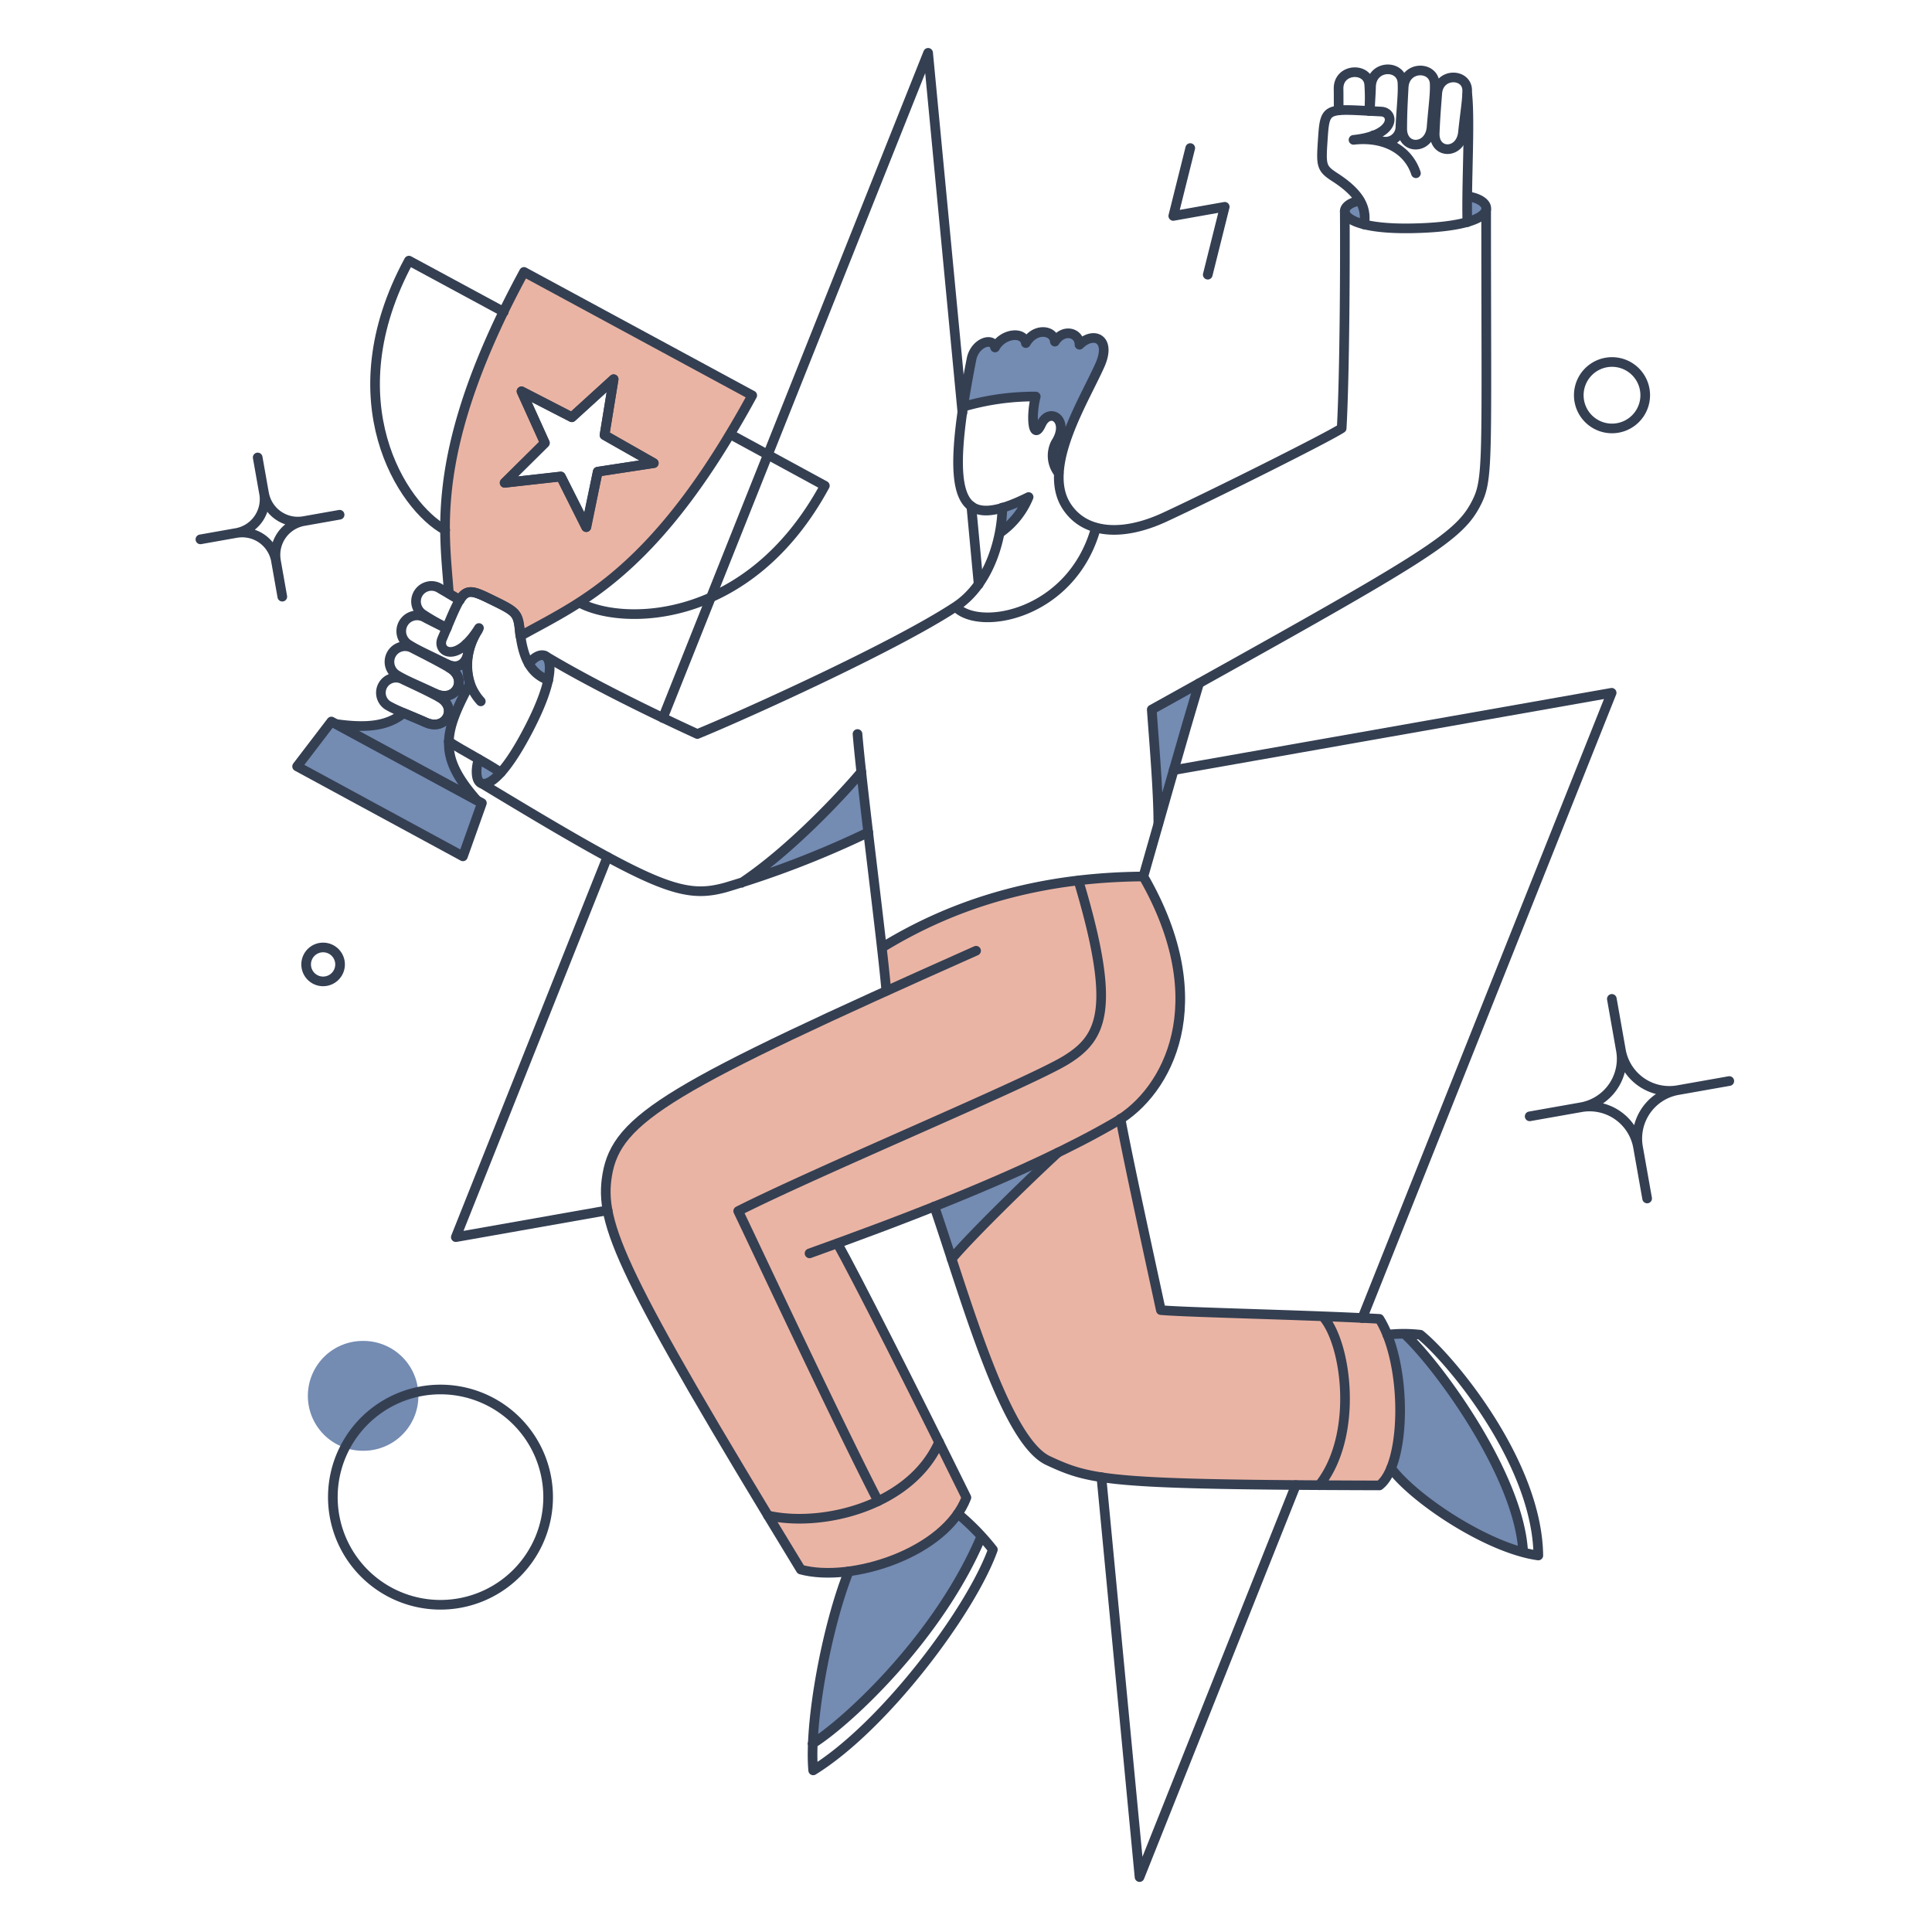 <svg width="154" height="154" viewBox="0 0 154 154" fill="none" xmlns="http://www.w3.org/2000/svg"><path d="M109.969 105.142c-5.679-.306-15.508-.518-17.45-.698-.998-4.579-2.607-11.828-3.245-15.23a.456.456 0 00.032-.022c3.94-2.544 7.474-9.51 1.818-19.325-7.538.064-14.453 1.755-20.823 5.671.16 1.44.29 2.661.363 3.46C52.56 87.189 49.071 89.6 48.402 93.657c-.777 4.738 3.352 11.503 15.428 31.438 4.592 1.072 11.586-1.553 13.203-5.729-1.847-3.732-8.258-16.649-10.28-20.256 5.451-1.99 11.786-4.458 17.011-6.972-2.137 2.055-6.383 6.38-7.923 8.208 2.24 6.835 4.857 14.771 7.692 16.083 3.312 1.531 4.838 1.977 26.421 1.977 2.478-2.221 1.923-10.045.015-13.263zM41.77 21.675a83.398 83.398 0 00-1.628 3.156c-3.911 8.07-4.682 13.407-4.668 17.39.014 1.964.203 3.593.306 5.076v.014c.276.16.536.32.858.51.581-.92 1.061-.742 2.486-.044 1.963.96 2.152 1.047 2.296 2.428.015.175.03.334.059.494 1.366-.77 2.922-1.54 4.696-2.678 3.36-2.167 7.402-5.715 12.011-13.407a79.282 79.282 0 001.774-3.097l-18.19-9.842zm5.875 15.923l-.93 4.42-2.018-4.042-4.479.509 3.214-3.185-1.86-4.115 4.012 2.067 3.33-3.025-.727 4.464 3.927 2.225-4.468.682z" fill="#EAB4A4"/><path d="M116.949 15.684a46.055 46.055 0 000 2.036c.974-.29 1.425-.64 1.498-.989.133-.628-1.088-1.129-1.498-1.047zm-4.988 90.65a8.822 8.822 0 00-1.378.073c1.28 3.17 1.353 8.085.307 10.644 1.683 2.254 6.658 5.656 10.527 6.689-.28-6.078-6.78-14.934-9.456-17.406zm-3.562-90.33c-.249-.008-1.225.187-1.225.857 0 .364.451.772 1.556 1.048a2.804 2.804 0 00-.331-1.906v.001zM91.807 56.56c.204 3.01.524 6.601.524 9.088 1.105-3.883 2.457-8.58 3.242-11.182l-3.766 2.093zm-5.773-29.083c0-.989-1.28-1.323-1.963-.247-.058-.93-1.57-1.148-2.312.116-.16-1.003-1.861-.785-2.457.35-.175-.888-1.629-.393-1.876.93-.262 1.396-.495 2.66-.654 3.795a20.065 20.065 0 015.787-.814c-.407 1.541-.23 3.62.436 2.21.654-1.41 2.327-.349 1.148 1.498a2.26 2.26 0 00.247 2.399c.175-3.04 2.53-6.98 3.257-8.58.99-2.166-.508-2.747-1.613-1.657zM74.46 96.17c.436 1.294.901 2.704 1.377 4.173 1.716-2.036 6.674-6.849 8.463-8.463-3.123 1.527-6.541 2.995-9.84 4.29zm5.442-55.693a12.796 12.796 0 01-.19 1.978 6.444 6.444 0 002.254-2.832c-.664.338-1.355.624-2.064.854zm-3.552 80.18a12.375 12.375 0 011.89 1.818c-3.373 7.997-10.6 14.73-13.45 16.518a48.254 48.254 0 012.879-13.741c3.272-.436 6.952-2.094 8.68-4.595zm-7.692-59.123c-1.498 1.803-5.657 6.267-9.554 8.841a81.351 81.351 0 0010.106-4.03c-.19-1.602-.374-3.206-.552-4.81zm-25.2-9.25c-.32-.189-.873.044-1.28.64a2.848 2.848 0 001.524 1.294c.236-1.134.076-1.745-.244-1.934zm-3.534 9.292c-.669.756-1.178.976-1.512.873-.466-.144-.524-1.018-.247-1.934.596.349 1.192.698 1.76 1.061zM28.916 115.64a4.38 4.38 0 004.097-2.688 4.38 4.38 0 00-4.096-6.066 4.377 4.377 0 000 8.754z" fill="#748BB2"/><path d="M35.78 59.133c.03-1.324.654-2.733 1.684-4.653a5.021 5.021 0 01.633-4.24 6.61 6.61 0 01-.907 1.115c.437.887-.276 2.24-1.54 1.6l.174.275c1.541.873.523 2.851-1.12 2.067l.306.277c1.512.8.567 2.733-1.061 2.02-.713-.319-1.295-.552-1.774-.755-1.251 1.002-2.807 1.236-5.395.872l11.226 6.078c-1.6-1.82-2.27-3.187-2.226-4.656zm-9.376-1.621L23.67 61.09l13.218 7.169 1.512-4.247-11.996-6.5z" fill="#748BB2"/><path d="M39.924 61.577c-1.377-.902-2.966-1.702-4.159-2.472m40.948-26.219L73.98 4.211 52.837 57.228m25.171-10.644l-.582-6.238m31.162 64.723l19.877-49.847-34.913 6.165m-5.758 56.362l3.039 31.874 12.462-31.249M48.416 68.309L36.333 98.613l12.098-2.138M40.157 24.86l-7.562-4.086c-6.046 11.167-.523 19.63 2.894 21.477m9.219-4.261l-4.478.495 3.199-3.17-1.862-4.115 4.014 2.065 3.33-3.04-.727 4.45 3.926 2.24-4.465.683-.901 4.42-2.036-4.028z" stroke="#343F52" stroke-width=".769" stroke-linecap="round" stroke-linejoin="round"/><path d="M58.238 34.633l7.511 4.084c-6.052 11.168-16.154 11.168-19.558 9.321m-11.264 79.877a8.58 8.58 0 10-.001-17.156 8.58 8.58 0 000 17.156zm93.567-93.764a2.649 2.649 0 002.647-2.646 2.648 2.648 0 10-2.647 2.646zM25.718 78.226a1.352 1.352 0 100-2.703 1.352 1.352 0 000 2.703zm69.157-66.424l-1.352 5.41 4.1-.728-1.352 5.41M34.69 55.28c1.645.78 2.659-1.19 1.12-2.066-1.149-.653-1.979-1.063-2.91-1.542a1.244 1.244 0 00-1.337 2.094c.74.468 1.616.798 3.127 1.514zm1.963-7.445c-.582-.35-1.002-.585-1.57-.919a1.233 1.233 0 00-1.411 2.022c.622.415 1.273.784 1.948 1.105m-1.658 7.549c1.614.712 2.559-1.22 1.047-2.021-1.12-.595-1.95-.97-2.85-1.396a1.201 1.201 0 00-1.25 2.05c.727.421 1.57.713 3.053 1.367zm1.628-7.489c-.597-.32-1.123-.56-1.702-.872a1.26 1.26 0 00-1.396 2.094c.755.496 1.617.852 3.138 1.614 1.267.634 1.977-.713 1.541-1.6m4.993 1.585c.421-.596.97-.823 1.294-.64.576.33.624 2.007-1.163 5.54-1.906 3.767-3.244 4.831-3.898 4.625-.451-.143-.523-1.033-.247-1.934" stroke="#343F52" stroke-width=".769" stroke-linecap="round" stroke-linejoin="round"/><path d="M43.702 54.218c-.989-.407-1.99-1.132-2.269-4.013-.135-1.377-.333-1.47-2.296-2.428-2.295-1.121-2.166-.919-3.897 3.155-.425 1.002 1.135 2.036 2.938-.872-1.41 2.224-1.148 4.438.145 5.845m75.789-45.775c-.144 1.817-2.349 1.875-2.341.116.005-1.309.061-2.24.116-3.286.092-1.745 2.419-1.73 2.472-.291.034.872-.113 1.788-.247 3.46zm-7.4-1.337c-.015-.64-.005-1.106-.015-1.717-.027-1.658 2.335-1.733 2.443-.349.05.706.05 1.416 0 2.123m7.474 1.701c-.182 1.775-2.319 1.774-2.254.059.049-1.266.129-2.167.204-3.17.126-1.684 2.385-1.615 2.385-.23 0 .84-.169 1.728-.335 3.341zm-7.416-1.716c.015-.683.072-1.265.087-1.92.042-1.773 2.41-1.802 2.502-.348.055.888-.073 1.818-.16 3.52a1.187 1.187 0 01-.817 1.15 1.182 1.182 0 01-1.335-.45m-1.091 5.218c-.727.116-1.192.465-1.192.828 0 .655 1.41 1.438 5.351 1.367 4.188-.076 5.774-.814 5.918-1.483.103-.48-.509-.918-1.425-1.061" stroke="#343F52" stroke-width=".769" stroke-linecap="round" stroke-linejoin="round"/><path d="M108.748 17.895c.131-1.062-.006-2.261-2.341-3.767-1.122-.723-1.106-.945-.96-3.111.173-2.56.277-2.344 4.653-2.123 1.076.054 1.192 1.904-2.21 2.253 2.617-.29 4.406.902 4.974 2.662m4.099 3.897c-.087-2.996.23-7.823 0-10.15m-9.771 9.292c.029 3.635 0 12.941-.247 17.29-1.148.755-10.208 5.28-14.09 7.08-3.516 1.632-6.488 1.294-7.872-.922-1.914-3.062 1.354-8.21 2.678-11.161.975-2.167-.509-2.748-1.614-1.658 0-.974-1.28-1.323-1.963-.247-.073-.93-1.585-1.148-2.312.116-.174-.988-1.861-.77-2.457.35-.175-.873-1.619-.383-1.876.93-2.31 11.756-.918 13.7 4.551 10.993a6.444 6.444 0 01-2.254 2.832" stroke="#343F52" stroke-width=".769" stroke-linecap="round" stroke-linejoin="round"/><path d="M118.461 16.731c0 20.489.223 21.494-.858 23.513-1.433 2.679-4.26 4.348-25.796 16.316.218 3.01.524 6.601.524 9.088M43.458 52.285c4.798 2.879 11.313 5.845 12.127 6.223 3.635-1.483 15.66-6.91 20.587-10.15 2.879-1.891 3.708-5.801 3.723-7.895m-3.72 7.907c1.905 2.007 9.278.613 11.183-6.296m-10.586-9.653c1.88-.55 3.828-.824 5.787-.814-.407 1.556-.23 3.65.436 2.21s2.334-.33 1.148 1.498a2.233 2.233 0 00.247 2.4" stroke="#343F52" stroke-width=".769" stroke-linecap="round" stroke-linejoin="round"/><path d="M64.528 99.907C71.1 97.55 81.864 93.57 89 89.394c4.044-2.368 7.94-9.452 2.137-19.53 1.09-3.826 3.33-11.72 4.44-15.398" stroke="#343F52" stroke-width=".769" stroke-linecap="round" stroke-linejoin="round"/><path d="M77.804 75.783c-24.371 10.848-28.64 13.32-29.402 17.871-.65 3.883 1.003 7.78 15.428 31.455 4.013 1.091 11.546-1.338 13.203-5.74-4.333-8.801-8.84-17.679-10.28-20.256" stroke="#343F52" stroke-width=".769" stroke-linecap="round" stroke-linejoin="round"/><path d="M74.474 96.17c2.501 7.299 5.628 18.656 9.074 20.256 3.446 1.599 4.784 1.919 26.404 1.977 2.166-1.658 2.239-9.699 0-13.276-5.74-.32-15.37-.509-17.42-.698-1.004-4.653-2.603-11.939-3.215-15.254M76.35 120.657a18.93 18.93 0 012.792 2.865c-1.745 4.871-8.648 14.09-14.323 17.595-.335-3.767 1.061-11.386 2.835-15.865m37.793-20.314c1.919 2.152 2.864 9.496-.291 13.451m-43.944 2.413c4.42.975 11.404-.799 13.64-5.845M64.76 138.994c2.822-1.775 10.092-8.522 13.466-16.532" stroke="#343F52" stroke-width=".769" stroke-linecap="round" stroke-linejoin="round"/><path d="M110.58 106.392a11.358 11.358 0 012.632 0c2.457 1.99 9.321 10.223 9.408 17.595-3.955-.536-9.844-4.435-11.735-6.951m1.076-10.702c2.679 2.472 9.161 11.327 9.452 17.406M68.352 58.508c.378 4.522 1.99 16.78 2.296 20.474m20.49-9.117c-8.23.058-15.006 2.094-20.837 5.67" stroke="#343F52" stroke-width=".769" stroke-linecap="round" stroke-linejoin="round"/><path d="M69.995 119.654c-3.17-6.151-9.742-20.183-11.153-23.12 6.573-3.316 23.28-10.267 26.16-12.055 2.879-1.789 4.013-4.087.96-14.294m-47.55-7.732c13.77 8.328 15.981 9.231 19.427 8.284a76.647 76.647 0 0011.371-4.391m-10.106 4.028c3.884-2.574 8.056-7.053 9.554-8.84m7.198 38.809c1.715-2.036 6.674-6.834 8.462-8.463M20.54 36.464l.505 2.85m6.025 1.716l-2.852.505m-1.716 6.025l-.504-2.852m-6.024-1.716l2.852-.505m5.392-.952a2.734 2.734 0 01-3.17-2.22 2.736 2.736 0 01-2.22 3.173A2.734 2.734 0 0122 44.708a2.736 2.736 0 012.218-3.173zM128.48 79.622l.722 4.088m8.639 2.46l-4.089.723m-2.459 8.638l-.724-4.088m-8.638-2.46l4.091-.723m7.73-1.367a3.927 3.927 0 01-3.995-1.754 3.922 3.922 0 01-.555-1.429 3.91 3.91 0 01-.646 2.935 3.913 3.913 0 01-2.534 1.615 3.923 3.923 0 014.547 3.183 3.93 3.93 0 011.754-3.995 3.914 3.914 0 011.429-.555z" stroke="#343F52" stroke-width=".769" stroke-linecap="round" stroke-linejoin="round"/><path d="M41.77 21.675a83.398 83.398 0 00-1.628 3.156c-3.911 8.07-4.682 13.407-4.668 17.39.014 1.964.203 3.593.306 5.076v.014c.276.16.536.32.858.51.581-.92 1.061-.742 2.486-.044 1.963.96 2.152 1.047 2.296 2.428.015.175.03.334.059.494 1.366-.77 2.922-1.54 4.696-2.678 3.36-2.167 7.402-5.715 12.011-13.407a79.282 79.282 0 001.774-3.097l-18.19-9.842zm5.875 15.923l-.93 4.42-2.018-4.042-4.479.509 3.214-3.185-1.86-4.115 4.012 2.067 3.33-3.025-.727 4.464 3.927 2.225-4.468.682zM35.78 59.133c.03-1.324.654-2.733 1.684-4.653a5.021 5.021 0 01.633-4.24 6.64 6.64 0 01-.907 1.115c.437.887-.276 2.24-1.54 1.6l.174.276c1.541.872.523 2.85-1.12 2.066l.306.277c1.512.8.567 2.734-1.061 2.02-.713-.319-1.295-.552-1.774-.755-1.251 1.003-2.807 1.236-5.395.872l11.226 6.079c-1.6-1.822-2.27-3.188-2.226-4.657z" stroke="#343F52" stroke-width=".769" stroke-linejoin="round"/><path d="M26.415 57.512l-2.733 3.578L36.9 68.26l1.512-4.247-11.997-6.5z" stroke="#343F52" stroke-width=".769" stroke-linejoin="round"/></svg>